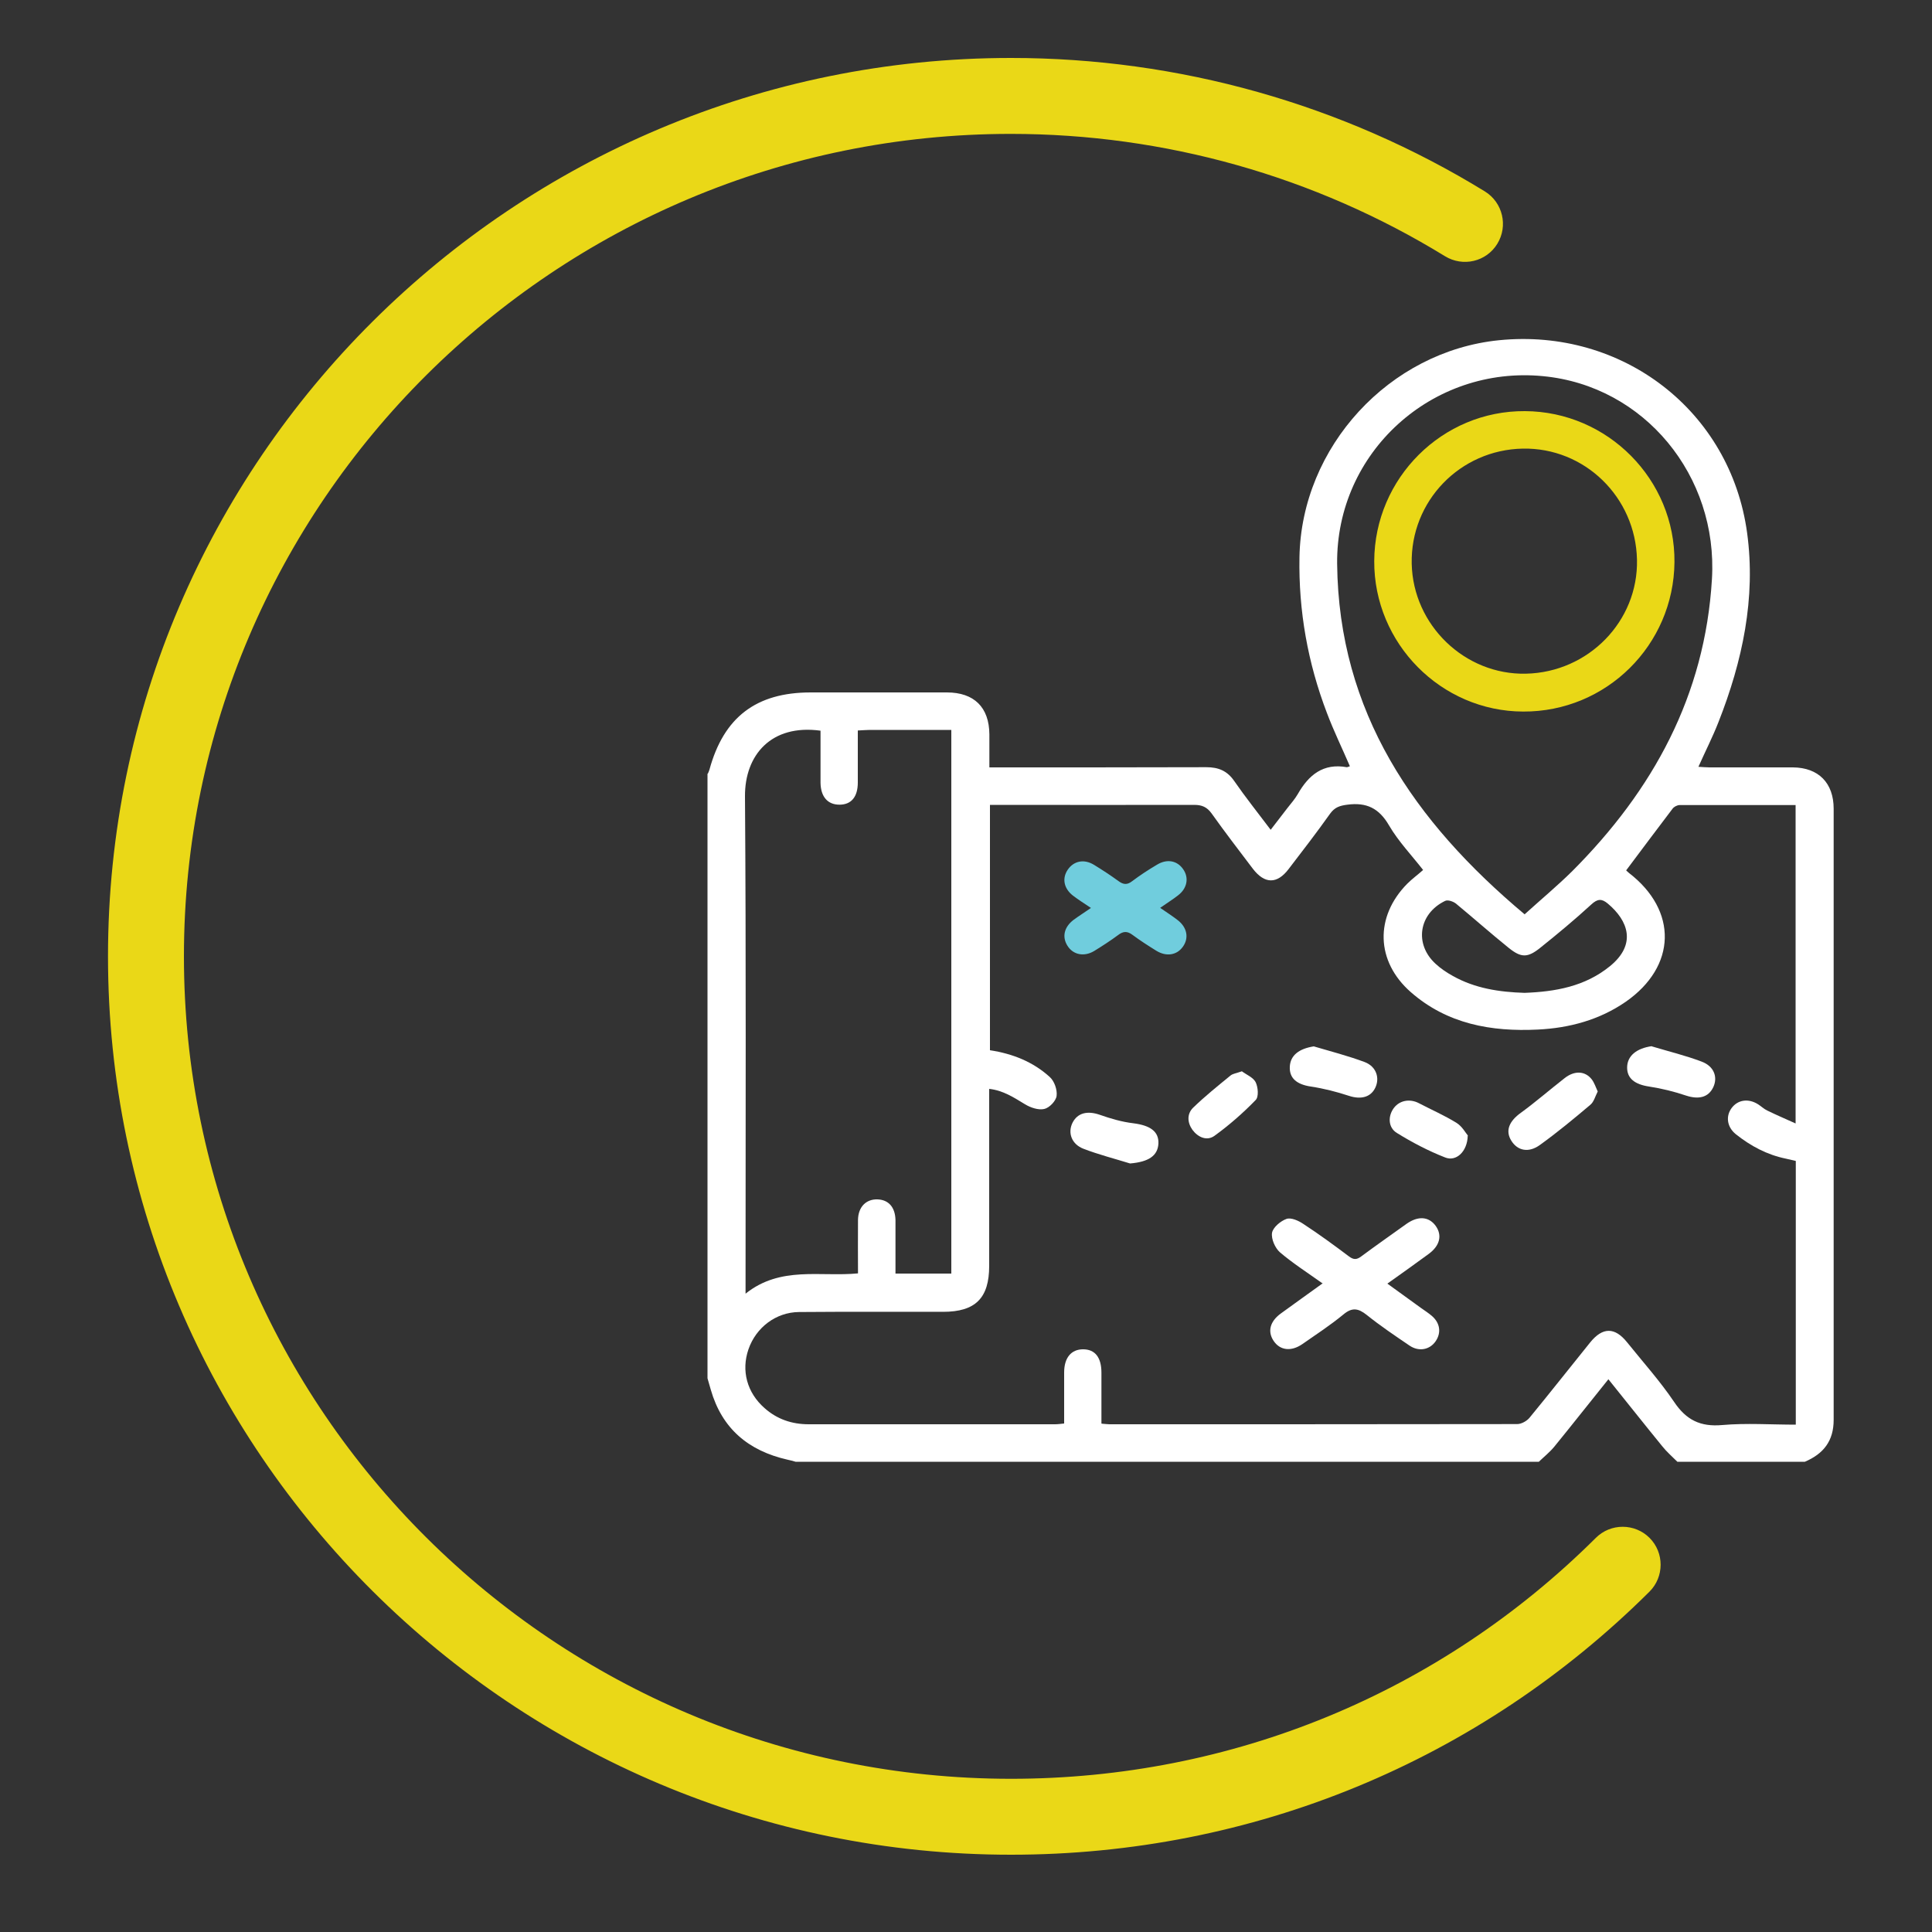 <?xml version="1.0" encoding="UTF-8"?>
<svg xmlns="http://www.w3.org/2000/svg" id="Layer_1" viewBox="0 0 100 100">
  <rect x="0" y="0" width="100" height="100" fill="#333333" stroke="none"/>
  <defs>
    <style>.cls-1{fill:#ead817;}.cls-2{fill:#fff;}.cls-3{fill:#70cddd;}</style>
  </defs>
  <path class="cls-1" d="M52.33,96c-25.77,0-46.74-20.86-46.74-46.5S26.55,3,52.33,3c8.69,0,17.17,2.39,24.53,6.91.92.57,1.21,1.78.64,2.71-.57.93-1.78,1.21-2.71.64-6.74-4.14-14.51-6.33-22.47-6.33C28.72,6.93,9.52,26.03,9.52,49.5s19.2,42.57,42.81,42.57c11.43,0,22.19-4.43,30.27-12.47.77-.77,2.02-.76,2.78,0,.77.77.76,2.02,0,2.78-8.83,8.78-20.56,13.62-33.05,13.62"></path>
  <path class="cls-2" d="M36.64,40.04c.03-.07.06-.13.08-.2.74-2.72,2.42-4,5.24-4,2.35,0,4.7,0,7.05,0,1.41,0,2.19.77,2.2,2.17,0,.55,0,1.09,0,1.71h.71c3.51,0,7.01,0,10.52-.01.63,0,1.08.19,1.44.71.58.84,1.22,1.64,1.89,2.53.31-.4.59-.76.87-1.13.19-.24.39-.47.54-.73.56-.98,1.31-1.6,2.53-1.38.04,0,.1-.03.16-.05-.4-.93-.84-1.83-1.19-2.76-.99-2.59-1.47-5.28-1.42-8.06.1-5.71,4.65-10.66,10.33-11.23,6.38-.64,11.98,3.65,12.84,9.97.46,3.37-.24,6.64-1.48,9.79-.3.77-.68,1.51-1.04,2.32.21.01.39.03.57.03,1.44,0,2.88,0,4.32,0,1.33.01,2.11.81,2.11,2.14,0,10.54,0,21.08,0,31.63,0,1.1-.53,1.76-1.49,2.17h-6.6c-.26-.26-.55-.51-.78-.8-.93-1.14-1.84-2.29-2.79-3.47-.96,1.19-1.87,2.35-2.8,3.49-.24.29-.53.52-.8.78h-38.47c-.14-.04-.28-.08-.43-.11-2.01-.46-3.38-1.6-3.96-3.62-.06-.2-.11-.39-.17-.59v-31.29ZM57.03,73.69c.17.01.28.03.39.03,7.03,0,14.07,0,21.11-.01.22,0,.5-.16.64-.33,1.06-1.29,2.09-2.6,3.14-3.9.64-.79,1.27-.8,1.91,0,.82,1.02,1.7,2,2.43,3.08.63.94,1.36,1.3,2.49,1.2,1.25-.11,2.53-.02,3.81-.02v-13.65c-.19-.04-.35-.08-.52-.12-.97-.2-1.81-.65-2.58-1.26-.46-.37-.54-.93-.22-1.36.32-.43.87-.51,1.37-.19.16.1.3.24.47.32.47.23.94.43,1.47.67v-16.48c-2.02,0-4.01,0-6,0-.13,0-.3.09-.37.19-.8,1.05-1.59,2.11-2.4,3.19.03.03.08.08.14.13,2.54,1.95,2.47,4.84-.16,6.67-1.36.94-2.92,1.36-4.55,1.44-2.42.12-4.7-.29-6.58-1.94-1.81-1.59-1.87-3.9-.18-5.61.25-.25.54-.46.82-.71-.6-.77-1.28-1.48-1.76-2.3-.52-.9-1.17-1.21-2.16-1.08-.39.05-.65.13-.89.46-.69.97-1.42,1.92-2.15,2.87-.6.79-1.24.78-1.85-.01-.72-.95-1.45-1.9-2.14-2.87-.24-.33-.5-.44-.9-.44-3.32.01-6.64,0-9.96,0h-.61v12.7c1.18.18,2.23.6,3.09,1.38.24.21.4.66.36.98-.03.26-.37.62-.64.68-.3.07-.71-.07-.99-.24-.58-.35-1.13-.72-1.86-.8v.68c0,2.83,0,5.65,0,8.48,0,1.67-.71,2.38-2.39,2.38-2.48,0-4.97-.01-7.45.01-1.2.01-2.23.8-2.62,1.93-.38,1.1-.08,2.24.83,3.04.65.58,1.42.84,2.29.84,4.25,0,8.5,0,12.74,0,.15,0,.29-.02.48-.04,0-.9,0-1.77,0-2.64,0-.77.37-1.2.98-1.2.62,0,.95.42.95,1.21,0,.87,0,1.73,0,2.63M49.24,65.93v-28.15c-1.43,0-2.82,0-4.22,0-.18,0-.37.02-.62.03,0,.92,0,1.81,0,2.69,0,.75-.34,1.15-.95,1.15-.61,0-.97-.41-.98-1.14,0-.38,0-.76,0-1.14v-1.55c-2.56-.35-3.92,1.27-3.91,3.39.06,8.32.03,16.65.03,24.97v.78c1.81-1.45,3.87-.86,5.82-1.05,0-.96-.01-1.87,0-2.77.01-.67.42-1.08,1.01-1.06.57.02.91.4.93,1.06,0,.4,0,.8,0,1.19v1.59h2.9ZM78.92,47.32c.86-.78,1.69-1.47,2.46-2.23,4.18-4.19,6.87-9.08,7.23-15.12.32-5.33-3.49-10-8.74-10.5-5.74-.56-10.72,3.94-10.66,9.71.08,7.68,3.98,13.35,9.71,18.15M78.91,51.39c1.6-.06,3.13-.33,4.42-1.38,1.4-1.14.94-2.36-.11-3.24-.31-.26-.53-.26-.86.05-.85.78-1.74,1.52-2.64,2.24-.65.52-.98.52-1.62.01-.93-.75-1.82-1.54-2.74-2.3-.14-.11-.42-.21-.56-.14-1.37.66-1.61,2.24-.49,3.26.26.24.57.45.88.62,1.15.65,2.42.84,3.72.88"></path>
  <path class="cls-2" d="M68.47,66.44c-.8-.57-1.55-1.05-2.22-1.62-.25-.22-.46-.69-.41-1.01.05-.28.44-.61.75-.72.24-.08.62.09.87.26.81.53,1.59,1.1,2.36,1.68.24.18.4.18.64,0,.78-.58,1.57-1.13,2.35-1.69.6-.42,1.15-.37,1.5.11.35.49.22,1.03-.37,1.46-.68.5-1.37.99-2.13,1.53.62.45,1.18.85,1.74,1.26.19.13.38.26.55.4.44.37.51.88.21,1.32-.3.44-.86.56-1.35.23-.75-.51-1.51-1.02-2.22-1.59-.44-.35-.76-.4-1.21-.02-.67.55-1.4,1.03-2.12,1.53-.58.4-1.16.33-1.49-.17-.32-.48-.19-1,.37-1.41.68-.5,1.38-.99,2.15-1.55"></path>
  <path class="cls-3" d="M56.49,47.01c-.36-.24-.66-.43-.95-.65-.48-.37-.58-.9-.27-1.35.31-.45.84-.56,1.35-.25.44.27.87.55,1.28.85.25.18.44.2.7,0,.41-.31.84-.59,1.28-.85.52-.32,1.05-.22,1.36.23.31.44.21.99-.26,1.35-.28.22-.59.41-.93.65.33.23.63.42.9.63.5.38.6.94.27,1.39-.31.43-.85.52-1.37.2-.42-.26-.84-.53-1.23-.82-.28-.21-.49-.19-.75.01-.39.29-.81.56-1.23.82-.53.32-1.1.2-1.39-.27-.29-.46-.17-.97.32-1.34.27-.2.56-.38.92-.63"></path>
  <path class="cls-2" d="M82.7,56.49c-.13.25-.2.54-.38.69-.85.72-1.71,1.43-2.61,2.08-.59.43-1.16.3-1.48-.21-.33-.52-.12-1.02.5-1.46.78-.57,1.5-1.2,2.26-1.79.51-.4,1.06-.37,1.4.07.13.17.2.39.31.63"></path>
  <path class="cls-2" d="M68,54.16c.88.26,1.77.49,2.63.81.61.23.8.83.55,1.34-.24.49-.75.61-1.36.41-.64-.21-1.3-.38-1.97-.48-.73-.11-1.12-.43-1.09-1.03.03-.59.48-.93,1.24-1.05"></path>
  <path class="cls-2" d="M85.5,54.16c.86.26,1.74.47,2.58.79.64.24.84.8.6,1.32-.25.53-.75.65-1.4.44-.62-.21-1.27-.37-1.92-.47-.74-.11-1.15-.42-1.14-1,.01-.6.5-.98,1.27-1.09"></path>
  <path class="cls-2" d="M58.49,60.22c-.81-.25-1.63-.46-2.41-.76-.62-.24-.82-.83-.57-1.34.26-.52.77-.64,1.41-.42.57.2,1.15.37,1.74.44.87.11,1.32.42,1.3,1.04-.03.65-.52.96-1.46,1.04"></path>
  <path class="cls-2" d="M75.97,58.78c-.02.83-.6,1.36-1.17,1.13-.87-.34-1.71-.78-2.5-1.27-.46-.28-.47-.89-.14-1.31.3-.38.82-.47,1.28-.23.65.34,1.32.63,1.95,1.02.29.18.47.52.59.66"></path>
  <path class="cls-2" d="M64.28,55.45c.22.17.58.31.71.56.13.26.17.77,0,.93-.65.67-1.37,1.3-2.13,1.85-.39.28-.85.08-1.14-.31-.27-.38-.29-.83.04-1.15.61-.59,1.27-1.12,1.93-1.66.12-.1.31-.12.59-.22"></path>
  <path class="cls-1" d="M71.13,29.04c.02-4.3,3.53-7.79,7.8-7.76,4.29.02,7.78,3.55,7.74,7.82-.04,4.29-3.53,7.75-7.83,7.73-4.25-.01-7.73-3.53-7.71-7.79M84.73,28.97c-.07-3.24-2.71-5.81-5.91-5.75-3.25.06-5.82,2.72-5.75,5.96.07,3.18,2.75,5.76,5.91,5.69,3.24-.07,5.82-2.72,5.75-5.9"></path>
</svg>
